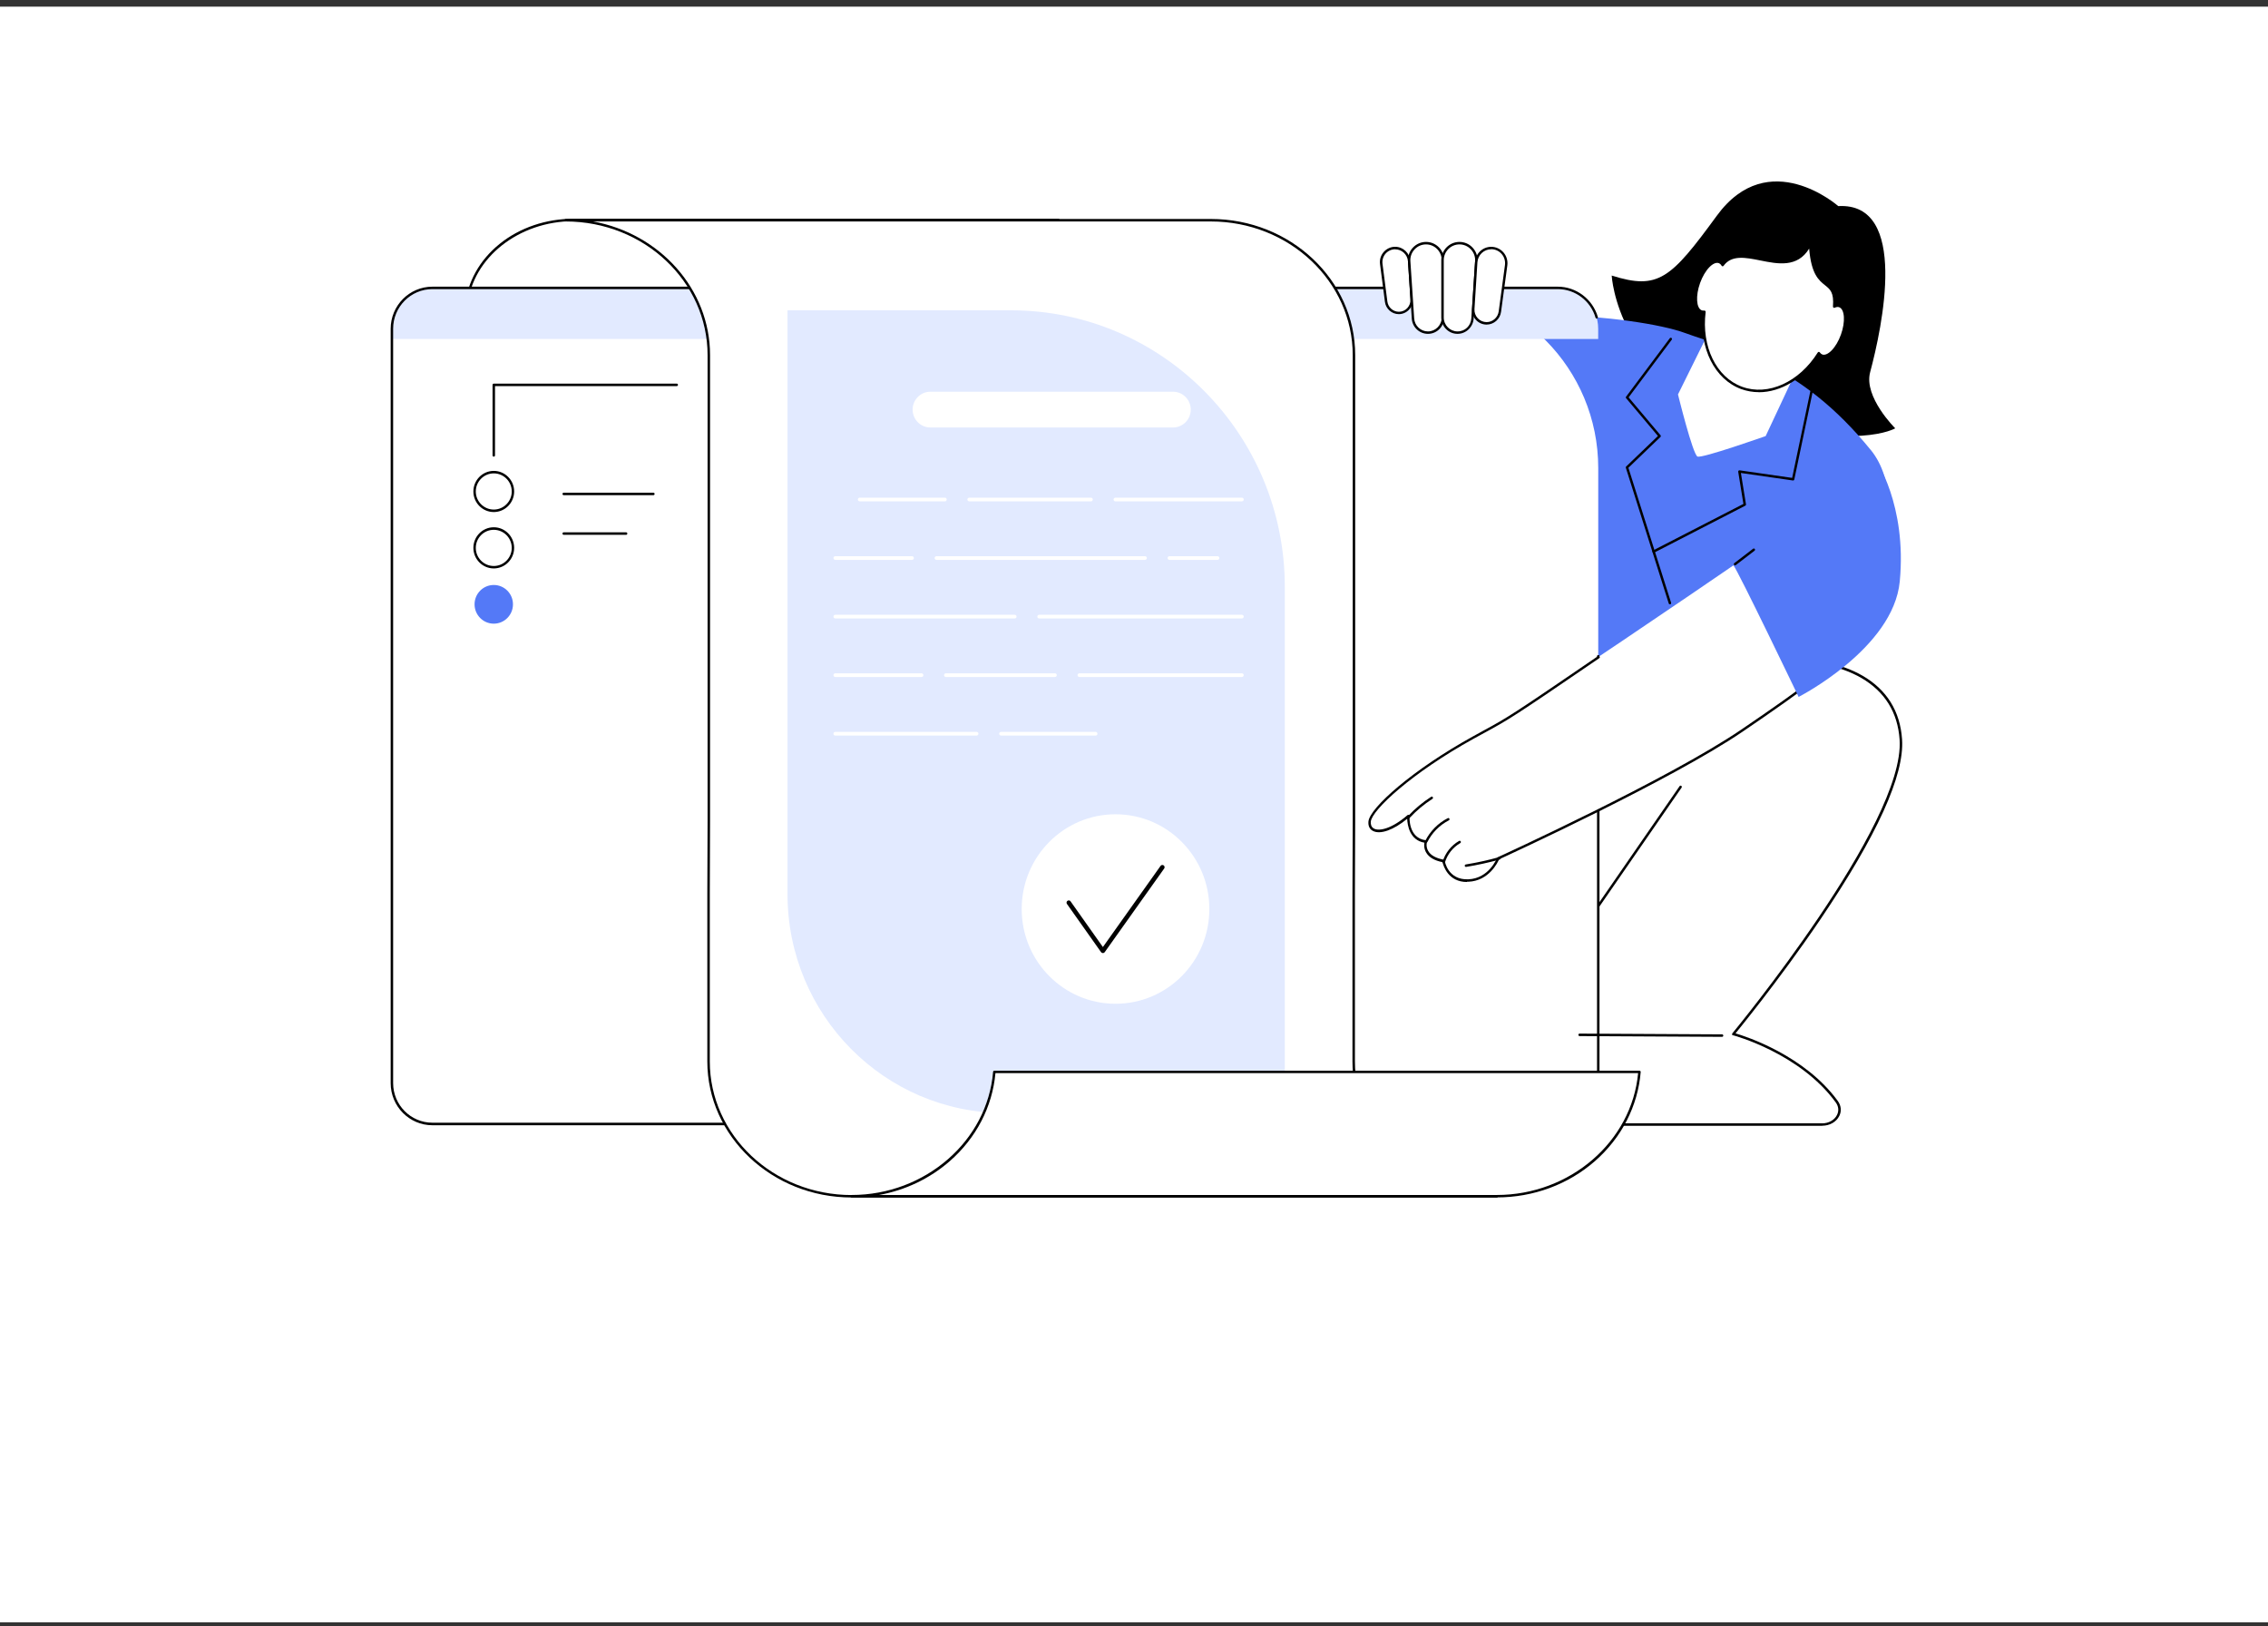 <svg width="226" height="162" viewBox="0 0 226 162" fill="none" xmlns="http://www.w3.org/2000/svg">
<rect x="0" y="0" width="226" height="162" fill="#333333" stroke="none"/>
<g clip-path="url(#clip0_10536_79407)">
<path d="M226 0.664H0V161.628H226V0.664Z" fill="white"/>
<path d="M160.602 27.46C160.602 27.46 161.167 37.949 173.645 41.635C184.984 44.982 188.854 42.673 188.854 42.673C188.854 42.673 185.693 39.547 186.354 37.087C187.548 32.626 190.25 20.135 183.177 20.534C183.177 20.534 176.247 14.42 171.081 21.486C166.481 27.777 165.25 28.918 160.607 27.454L160.602 27.46Z" fill="black"/>
<path d="M186.428 44.841C191.279 50.826 184.898 63.935 184.898 63.935L168.848 60.906L156.433 72.309C156.433 72.309 147.136 71.975 132.184 60.539C132.184 60.539 131.976 39.519 141.049 33.411C146.049 30.047 162.995 31.36 167.952 33.19C172.387 34.821 179.285 36.032 186.428 44.847V44.841Z" fill="#5479F7"/>
<path d="M161.336 89.085L150.952 107.921C149.934 109.767 151.256 112.038 153.351 112.038H181.581C182.871 112.038 183.794 110.805 183.026 109.756C179.38 104.751 172.722 103.018 172.722 103.018L182.312 87.449L161.336 89.085Z" fill="white"/>
<path d="M181.583 112.16H153.352C152.324 112.16 151.401 111.628 150.884 110.734C150.362 109.841 150.351 108.765 150.852 107.86L161.236 89.025C161.258 88.987 161.29 88.966 161.332 88.96L182.308 87.324C182.356 87.324 182.399 87.346 182.42 87.383C182.441 87.421 182.441 87.469 182.42 87.513L172.916 102.947C173.95 103.248 179.808 105.132 183.129 109.685C183.47 110.153 183.523 110.702 183.278 111.186C182.985 111.778 182.319 112.155 181.583 112.155V112.16ZM161.407 89.202L151.055 107.979C150.596 108.808 150.607 109.792 151.087 110.61C151.561 111.428 152.409 111.918 153.347 111.918H181.578C182.223 111.918 182.804 111.59 183.054 111.079C183.257 110.67 183.214 110.228 182.926 109.83C179.344 104.917 172.756 103.157 172.686 103.141C172.649 103.13 172.617 103.103 172.606 103.065C172.59 103.028 172.596 102.99 172.617 102.958L182.079 87.593L161.407 89.202Z" fill="black"/>
<path d="M138.18 70.744L138.234 68.672C135.547 73.968 138.974 80.334 144.838 80.932C152.312 81.696 153.554 81.787 158.889 81.615L156.224 102.361C156.496 104.794 168.261 105.59 172.717 103.023C172.717 103.023 189.993 82.196 189.407 73.677C189.013 67.93 183.719 65.433 176.651 65.713C169.684 65.987 138.18 70.744 138.18 70.744Z" fill="white"/>
<path d="M159.258 90.397C159.258 90.397 159.21 90.392 159.189 90.376C159.136 90.338 159.12 90.263 159.157 90.204L167.366 78.326C167.403 78.272 167.478 78.256 167.537 78.294C167.59 78.332 167.606 78.407 167.569 78.466L159.36 90.343C159.338 90.376 159.301 90.397 159.258 90.397Z" fill="black"/>
<path d="M172.723 103.147C172.696 103.147 172.669 103.137 172.643 103.12C172.59 103.077 172.584 103.002 172.627 102.948C172.797 102.738 189.861 82.062 189.29 73.688C189.104 70.971 187.819 68.904 185.474 67.543C183.304 66.283 180.255 65.691 176.662 65.837C169.78 66.106 138.517 70.82 138.202 70.868C138.165 70.868 138.133 70.863 138.106 70.842C138.079 70.82 138.063 70.782 138.063 70.745L138.101 69.249C137.093 71.606 137.211 74.221 138.442 76.508C139.764 78.962 142.104 80.534 144.855 80.814C152.349 81.578 153.613 81.664 158.89 81.497C158.922 81.497 158.959 81.513 158.986 81.535C159.007 81.562 159.023 81.599 159.018 81.632L156.88 97.405C156.87 97.47 156.811 97.518 156.742 97.507C156.678 97.497 156.63 97.438 156.64 97.368L158.757 81.739C153.586 81.901 152.269 81.809 144.833 81.05C142.04 80.765 139.572 79.108 138.234 76.621C136.891 74.13 136.853 71.138 138.133 68.614C138.159 68.565 138.218 68.538 138.271 68.549C138.325 68.565 138.362 68.614 138.362 68.673L138.314 70.599C140.627 70.25 169.999 65.847 176.657 65.584C180.298 65.438 183.389 66.041 185.601 67.322C188.022 68.727 189.343 70.858 189.535 73.662C189.781 77.224 187.041 83.262 181.39 91.609C177.19 97.814 172.861 103.045 172.819 103.099C172.797 103.126 172.76 103.142 172.728 103.142L172.723 103.147Z" fill="black"/>
<path d="M171.599 103.299L157.404 103.224C157.335 103.224 157.281 103.17 157.281 103.1C157.281 103.036 157.335 102.977 157.404 102.977L171.599 103.052C171.668 103.052 171.722 103.106 171.722 103.176C171.722 103.24 171.668 103.299 171.599 103.299Z" fill="black"/>
<path d="M175.944 43.445L179.441 35.986L170.619 32.402L167.207 39.296C167.207 39.296 168.668 45.237 169.147 45.485C169.568 45.7 175.944 43.445 175.944 43.445Z" fill="white"/>
<path d="M183.31 30.499C183.144 30.44 182.958 30.461 182.761 30.547C183.006 27.302 180.644 29.562 180.367 24.348C178.358 28.438 173.523 23.804 171.652 26.42C171.566 26.269 171.449 26.161 171.305 26.113C170.682 25.887 169.781 26.802 169.29 28.163C168.8 29.525 168.912 30.811 169.535 31.042C169.631 31.08 169.733 31.085 169.839 31.069C169.408 34.508 170.847 37.667 173.549 38.652C176.263 39.642 179.392 38.13 181.236 35.186C181.316 35.305 181.417 35.391 181.54 35.434C182.164 35.66 183.064 34.745 183.555 33.383C184.045 32.022 183.933 30.736 183.31 30.504V30.499Z" fill="white"/>
<path d="M175.262 39.071C174.665 39.071 174.078 38.969 173.508 38.765C170.864 37.796 169.313 34.696 169.702 31.198C169.627 31.198 169.558 31.182 169.494 31.155C168.796 30.902 168.657 29.567 169.179 28.12C169.419 27.447 169.771 26.855 170.166 26.451C170.581 26.026 171.003 25.865 171.349 25.994C171.466 26.037 171.568 26.113 171.658 26.215C172.554 25.133 173.972 25.418 175.47 25.714C177.303 26.08 179.196 26.462 180.262 24.294C180.288 24.245 180.342 24.218 180.395 24.229C180.448 24.24 180.486 24.288 180.491 24.342C180.64 27.14 181.397 27.743 182.005 28.227C182.517 28.637 182.964 28.992 182.9 30.375C183.06 30.332 183.215 30.337 183.359 30.386C184.057 30.638 184.196 31.973 183.673 33.421C183.433 34.093 183.082 34.685 182.687 35.089C182.271 35.514 181.85 35.676 181.504 35.546C181.413 35.514 181.328 35.46 181.253 35.39C179.739 37.721 177.463 39.077 175.267 39.077L175.262 39.071ZM169.84 30.945C169.872 30.945 169.904 30.956 169.926 30.977C169.952 31.004 169.968 31.042 169.963 31.08C169.531 34.529 171.024 37.592 173.593 38.533C176.184 39.48 179.281 38.076 181.136 35.116C181.157 35.084 181.195 35.062 181.237 35.057C181.28 35.057 181.317 35.073 181.338 35.111C181.408 35.213 181.493 35.277 181.584 35.315C181.834 35.407 182.175 35.261 182.517 34.911C182.884 34.535 183.215 33.975 183.444 33.335C183.903 32.059 183.823 30.816 183.273 30.611C183.14 30.563 182.991 30.579 182.82 30.66C182.783 30.676 182.735 30.676 182.703 30.649C182.666 30.622 182.65 30.585 182.65 30.541C182.756 29.132 182.378 28.836 181.856 28.416C181.243 27.926 180.486 27.323 180.278 24.767C179.1 26.688 177.154 26.301 175.422 25.951C173.945 25.655 172.548 25.375 171.749 26.484C171.727 26.516 171.685 26.538 171.648 26.532C171.605 26.532 171.568 26.505 171.552 26.473C171.477 26.344 171.381 26.258 171.269 26.215C171.019 26.123 170.677 26.268 170.336 26.618C169.968 26.995 169.638 27.555 169.409 28.195C168.95 29.471 169.03 30.714 169.579 30.918C169.654 30.945 169.734 30.951 169.824 30.94C169.83 30.94 169.835 30.94 169.84 30.94V30.945Z" fill="black"/>
<path d="M164.777 55.065C164.734 55.065 164.691 55.038 164.67 55.001C164.638 54.941 164.665 54.866 164.723 54.839L173.727 50.206L173.209 47.004C173.204 46.966 173.215 46.928 173.241 46.896C173.268 46.869 173.305 46.853 173.343 46.858L178.583 47.612L180.39 39.001C180.406 38.937 180.47 38.894 180.534 38.91C180.598 38.926 180.64 38.99 180.624 39.055L178.796 47.773C178.78 47.838 178.727 47.875 178.663 47.87L173.476 47.122L173.982 50.249C173.993 50.303 173.966 50.351 173.918 50.378L164.841 55.054C164.841 55.054 164.803 55.065 164.787 55.065H164.777Z" fill="black"/>
<path d="M166.403 60.206C166.349 60.206 166.301 60.174 166.285 60.12L162.01 46.602C161.994 46.559 162.01 46.51 162.042 46.478L165.209 43.437L162.037 39.67C162 39.627 162 39.562 162.037 39.519L166.392 33.697C166.435 33.643 166.509 33.632 166.562 33.675C166.616 33.718 166.626 33.793 166.584 33.847L162.287 39.589L165.47 43.367C165.512 43.416 165.507 43.491 165.459 43.534L162.266 46.602L166.52 60.05C166.541 60.115 166.504 60.185 166.44 60.201C166.429 60.201 166.413 60.206 166.403 60.206Z" fill="black"/>
<path d="M94.784 30.475C95.215 25.685 99.832 21.918 105.466 21.918H57.155C51.521 21.918 46.899 25.685 46.473 30.475H94.784Z" fill="white"/>
<path d="M94.785 30.592H46.474C46.442 30.592 46.41 30.576 46.383 30.554C46.362 30.527 46.352 30.495 46.352 30.463C46.565 28.106 47.785 25.915 49.784 24.301C51.794 22.681 54.411 21.793 57.151 21.793H105.462C105.532 21.793 105.585 21.847 105.585 21.917C105.585 21.987 105.532 22.041 105.462 22.041C99.966 22.041 95.323 25.748 94.897 30.49C94.892 30.554 94.838 30.603 94.774 30.603L94.785 30.592ZM46.607 30.35H94.673C94.913 28.036 96.123 25.888 98.095 24.301C99.492 23.176 101.182 22.401 103.005 22.035H57.151C51.703 22.035 47.098 25.678 46.602 30.35H46.607Z" fill="black"/>
<path d="M141.472 28.68H56.839C47.015 28.68 39.051 36.72 39.051 46.638V94.023C39.051 103.941 47.015 111.982 56.839 111.982H141.472C151.296 111.982 159.26 103.941 159.26 94.023V46.638C159.26 36.72 151.296 28.68 141.472 28.68Z" fill="white"/>
<path d="M159.255 33.771V32.754C159.255 30.504 157.453 28.68 155.23 28.68H43.075C40.852 28.68 39.051 30.504 39.051 32.754V33.771H159.26H159.255Z" fill="#E2EAFF"/>
<path d="M155.227 112.107H43.082C40.795 112.107 38.93 110.228 38.93 107.914V32.755C38.93 30.446 40.79 28.562 43.082 28.562H155.232C157.066 28.562 158.702 29.8 159.219 31.576C159.235 31.641 159.203 31.711 159.139 31.727C159.075 31.748 159.006 31.711 158.99 31.646C158.505 29.973 156.964 28.805 155.237 28.805H43.082C40.929 28.805 39.175 30.575 39.175 32.749V107.909C39.175 110.083 40.929 111.854 43.082 111.854H155.232C157.386 111.854 159.139 110.083 159.139 107.909V65.383C159.139 65.314 159.193 65.26 159.262 65.26C159.331 65.26 159.384 65.314 159.384 65.383V107.909C159.384 110.218 157.524 112.101 155.232 112.101L155.227 112.107Z" fill="black"/>
<path d="M56.371 21.945C64.244 21.945 70.63 27.962 70.63 35.383V81.794L70.604 88.984V105.742C70.604 113.164 76.99 119.18 84.863 119.18H149.15C141.276 119.18 134.89 113.164 134.89 105.742V88.984L134.917 81.794V35.383C134.917 27.962 128.531 21.945 120.658 21.945H56.371Z" fill="white"/>
<path d="M149.151 119.304H84.865C76.933 119.304 70.483 113.218 70.483 105.743V88.984L70.509 81.794V35.383C70.509 28.038 64.166 22.064 56.373 22.064C56.303 22.064 56.25 22.01 56.25 21.94C56.25 21.87 56.303 21.816 56.373 21.816H120.659C128.591 21.816 135.041 27.903 135.041 35.378V81.789L135.014 88.979V105.737C135.014 113.083 141.358 119.057 149.151 119.057C149.22 119.057 149.274 119.111 149.274 119.181C149.274 119.251 149.22 119.304 149.151 119.304ZM59.096 22.064C65.728 23.269 70.754 28.78 70.754 35.383V81.794L70.728 88.984V105.743C70.728 113.089 77.071 119.062 84.865 119.062H146.427C139.796 117.857 134.769 112.346 134.769 105.743V88.984L134.796 81.794V35.383C134.796 28.038 128.453 22.064 120.659 22.064H59.096Z" fill="black"/>
<path d="M128.027 110.887H100.069C88.149 110.887 78.474 101.119 78.474 89.086V30.916H100.74C115.799 30.916 128.027 43.261 128.027 58.464V110.887Z" fill="#E2EAFF"/>
<path d="M84.863 119.18C92.363 119.18 98.51 113.723 99.08 106.797H163.367C162.796 113.728 156.65 119.18 149.15 119.18H84.863Z" fill="white"/>
<path d="M149.151 119.303H84.865C84.796 119.303 84.742 119.249 84.742 119.179C84.742 119.109 84.796 119.055 84.865 119.055C92.2 119.055 98.394 113.663 98.959 106.785C98.959 106.72 99.017 106.672 99.081 106.672H163.368C163.4 106.672 163.432 106.688 163.459 106.71C163.48 106.736 163.491 106.769 163.491 106.801C163.208 110.197 161.593 113.345 158.938 115.675C156.273 118.011 152.798 119.297 149.151 119.297V119.303ZM87.594 119.055H149.151C156.444 119.055 162.6 113.733 163.235 106.914H99.193C98.889 110.267 97.28 113.372 94.652 115.675C92.658 117.419 90.217 118.581 87.594 119.055Z" fill="black"/>
<path d="M116.891 39.027H92.706C91.731 39.027 90.941 39.825 90.941 40.809C90.941 41.792 91.731 42.59 92.706 42.59H116.891C117.865 42.59 118.655 41.792 118.655 40.809C118.655 39.825 117.865 39.027 116.891 39.027Z" fill="white"/>
<path d="M123.753 49.948H111.146C111.045 49.948 110.965 49.867 110.965 49.765C110.965 49.663 111.045 49.582 111.146 49.582H123.753C123.854 49.582 123.934 49.663 123.934 49.765C123.934 49.867 123.854 49.948 123.753 49.948Z" fill="white"/>
<path d="M108.712 49.948H96.58C96.478 49.948 96.398 49.867 96.398 49.765C96.398 49.663 96.478 49.582 96.58 49.582H108.712C108.813 49.582 108.893 49.663 108.893 49.765C108.893 49.867 108.813 49.948 108.712 49.948Z" fill="white"/>
<path d="M94.157 49.948H85.666C85.564 49.948 85.484 49.867 85.484 49.765C85.484 49.663 85.564 49.582 85.666 49.582H94.157C94.258 49.582 94.338 49.663 94.338 49.765C94.338 49.867 94.258 49.948 94.157 49.948Z" fill="white"/>
<path d="M121.326 55.78H116.529C116.428 55.78 116.348 55.699 116.348 55.597C116.348 55.495 116.428 55.414 116.529 55.414H121.326C121.428 55.414 121.508 55.495 121.508 55.597C121.508 55.699 121.428 55.78 121.326 55.78Z" fill="white"/>
<path d="M114.098 55.78H93.314C93.213 55.78 93.133 55.699 93.133 55.597C93.133 55.495 93.213 55.414 93.314 55.414H114.098C114.199 55.414 114.279 55.495 114.279 55.597C114.279 55.699 114.199 55.78 114.098 55.78Z" fill="white"/>
<path d="M90.881 55.78H83.232C83.131 55.78 83.051 55.699 83.051 55.597C83.051 55.495 83.131 55.414 83.232 55.414H90.881C90.983 55.414 91.063 55.495 91.063 55.597C91.063 55.699 90.983 55.78 90.881 55.78Z" fill="white"/>
<path d="M123.751 61.616H103.548C103.447 61.616 103.367 61.535 103.367 61.433C103.367 61.331 103.447 61.25 103.548 61.25H123.751C123.853 61.25 123.933 61.331 123.933 61.433C123.933 61.535 123.853 61.616 123.751 61.616Z" fill="white"/>
<path d="M101.116 61.616H83.232C83.131 61.616 83.051 61.535 83.051 61.433C83.051 61.331 83.131 61.25 83.232 61.25H101.116C101.217 61.25 101.297 61.331 101.297 61.433C101.297 61.535 101.217 61.616 101.116 61.616Z" fill="white"/>
<path d="M123.75 67.448H107.556C107.455 67.448 107.375 67.367 107.375 67.265C107.375 67.163 107.455 67.082 107.556 67.082H123.75C123.852 67.082 123.932 67.163 123.932 67.265C123.932 67.367 123.852 67.448 123.75 67.448Z" fill="white"/>
<path d="M105.124 67.448H94.255C94.154 67.448 94.074 67.367 94.074 67.265C94.074 67.163 94.154 67.082 94.255 67.082H105.124C105.226 67.082 105.306 67.163 105.306 67.265C105.306 67.367 105.226 67.448 105.124 67.448Z" fill="white"/>
<path d="M91.83 67.448H83.232C83.131 67.448 83.051 67.367 83.051 67.265C83.051 67.163 83.131 67.082 83.232 67.082H91.83C91.931 67.082 92.011 67.163 92.011 67.265C92.011 67.367 91.931 67.448 91.83 67.448Z" fill="white"/>
<path d="M109.177 73.284H99.748C99.646 73.284 99.566 73.203 99.566 73.101C99.566 72.999 99.646 72.918 99.748 72.918H109.177C109.279 72.918 109.359 72.999 109.359 73.101C109.359 73.203 109.279 73.284 109.177 73.284Z" fill="white"/>
<path d="M97.317 73.284H83.228C83.127 73.284 83.047 73.203 83.047 73.101C83.047 72.999 83.127 72.918 83.228 72.918H97.317C97.418 72.918 97.498 72.999 97.498 73.101C97.498 73.203 97.418 73.284 97.317 73.284Z" fill="white"/>
<path d="M146.815 73.489C140.765 76.826 136.602 80.593 136.479 81.858C136.351 83.122 138.105 83.251 140.339 81.32C140.339 81.32 140.173 83.639 142.082 83.854C142.082 83.854 141.586 85.377 143.846 85.797C143.846 85.797 144.161 87.842 146.325 87.751C148.489 87.659 149.289 85.544 149.289 85.544C149.289 85.544 166.154 77.854 173.575 72.817C186.091 64.319 187.189 62.532 187.743 57.059C188.02 54.331 186.197 49.713 185.169 47.781C185.169 47.781 152.86 70.147 146.81 73.484L146.815 73.489Z" fill="white"/>
<path d="M146.187 87.873C144.321 87.873 143.836 86.291 143.745 85.898C142.94 85.737 142.391 85.414 142.114 84.94C141.885 84.548 141.901 84.16 141.938 83.956C140.462 83.703 140.248 82.201 140.222 81.577C138.862 82.696 137.535 83.17 136.805 82.782C136.474 82.61 136.32 82.276 136.362 81.841C136.496 80.474 140.803 76.663 146.762 73.375C147.162 73.155 147.509 72.966 147.818 72.794C150.259 71.465 150.568 71.293 159.231 65.373C159.284 65.335 159.358 65.351 159.396 65.405C159.433 65.459 159.417 65.534 159.364 65.572C150.696 71.497 150.382 71.669 147.93 73.004C147.621 73.171 147.274 73.359 146.874 73.58C140.68 76.997 136.714 80.7 136.597 81.851C136.576 82.083 136.613 82.39 136.911 82.551C137.466 82.842 138.719 82.54 140.259 81.206C140.296 81.173 140.35 81.168 140.392 81.189C140.435 81.211 140.462 81.259 140.456 81.308C140.451 81.399 140.323 83.514 142.093 83.713C142.13 83.713 142.162 83.74 142.183 83.767C142.205 83.799 142.21 83.837 142.194 83.87C142.194 83.87 142.05 84.338 142.322 84.795C142.573 85.22 143.095 85.505 143.868 85.651C143.916 85.662 143.958 85.699 143.964 85.753C143.974 85.834 144.284 87.69 146.32 87.604C148.383 87.518 149.166 85.5 149.177 85.479C149.188 85.446 149.209 85.425 149.241 85.409C149.412 85.333 166.187 77.665 173.511 72.692C185.889 64.291 187.072 62.488 187.626 57.026C187.632 56.961 187.696 56.913 187.76 56.918C187.824 56.924 187.877 56.983 187.866 57.053C187.301 62.612 186.107 64.436 173.644 72.896C166.485 77.756 150.339 85.172 149.38 85.613C149.241 85.936 148.362 87.76 146.325 87.847C146.277 87.847 146.229 87.847 146.181 87.847L146.187 87.873Z" fill="black"/>
<path d="M146.076 86.368C146.017 86.368 145.964 86.325 145.959 86.266C145.948 86.202 145.991 86.137 146.06 86.126C147.174 85.943 148.293 85.701 149.381 85.394C149.445 85.378 149.514 85.416 149.53 85.481C149.546 85.545 149.509 85.615 149.445 85.631C148.347 85.938 147.222 86.185 146.097 86.368C146.092 86.368 146.087 86.368 146.076 86.368Z" fill="black"/>
<path d="M143.869 86.003C143.869 86.003 143.848 86.003 143.832 86.003C143.768 85.982 143.731 85.917 143.752 85.853C144.013 84.986 144.61 84.227 145.394 83.781C145.453 83.748 145.527 83.77 145.559 83.829C145.591 83.888 145.57 83.964 145.511 83.996C144.781 84.416 144.227 85.115 143.981 85.928C143.965 85.982 143.917 86.014 143.864 86.014L143.869 86.003Z" fill="black"/>
<path d="M142.124 83.957C142.124 83.957 142.087 83.957 142.071 83.946C142.012 83.914 141.986 83.844 142.018 83.785C142.508 82.811 143.302 82.004 144.267 81.514C144.326 81.481 144.4 81.508 144.427 81.568C144.459 81.627 144.432 81.702 144.374 81.729C143.457 82.203 142.695 82.967 142.231 83.898C142.209 83.941 142.167 83.962 142.124 83.962V83.957Z" fill="black"/>
<path d="M140.377 81.525C140.345 81.525 140.319 81.515 140.292 81.493C140.244 81.445 140.239 81.369 140.292 81.321C140.98 80.578 141.763 79.927 142.611 79.383C142.669 79.346 142.744 79.362 142.776 79.421C142.813 79.48 142.797 79.556 142.739 79.588C141.907 80.121 141.139 80.761 140.468 81.488C140.447 81.515 140.415 81.525 140.377 81.525Z" fill="black"/>
<path d="M172.723 56.307C173.24 56.953 179.226 69.433 179.226 69.433C179.226 69.433 188.666 64.621 189.306 57.932C190.036 50.274 186.865 45.727 186.865 45.727L172.723 56.307Z" fill="#5479F7"/>
<path d="M172.892 56.329C172.854 56.329 172.817 56.312 172.796 56.28C172.753 56.226 172.764 56.151 172.817 56.108L174.688 54.671C174.741 54.628 174.816 54.639 174.859 54.693C174.901 54.746 174.891 54.822 174.837 54.865L172.966 56.302C172.966 56.302 172.918 56.329 172.892 56.329Z" fill="black"/>
<path d="M139.393 31.178C138.753 31.178 138.209 30.699 138.129 30.059L137.644 26.302C137.538 25.457 138.188 24.715 139.03 24.715C139.766 24.715 140.374 25.291 140.421 26.033L140.667 29.811C140.715 30.554 140.134 31.183 139.393 31.183V31.178Z" fill="white"/>
<path d="M139.388 31.297C138.69 31.297 138.093 30.769 138.003 30.07L137.517 26.313C137.459 25.878 137.592 25.436 137.88 25.108C138.168 24.78 138.584 24.586 139.021 24.586C139.815 24.586 140.481 25.216 140.535 26.017L140.78 29.795C140.806 30.188 140.673 30.565 140.407 30.85C140.14 31.135 139.778 31.297 139.388 31.297ZM139.026 24.834C138.658 24.834 138.312 24.995 138.067 25.269C137.827 25.549 137.715 25.915 137.763 26.287L138.248 30.043C138.322 30.619 138.813 31.06 139.394 31.06C139.714 31.06 140.018 30.931 140.236 30.694C140.455 30.457 140.567 30.145 140.545 29.822L140.3 26.044C140.257 25.372 139.698 24.839 139.026 24.839V24.834Z" fill="black"/>
<path d="M142.289 33.142C141.505 33.142 140.85 32.529 140.796 31.738L140.418 26.044C140.354 25.065 141.121 24.23 142.097 24.23C143.072 24.23 143.781 24.989 143.781 25.931V31.636C143.781 32.47 143.115 33.142 142.289 33.142Z" fill="white"/>
<path d="M142.289 33.261C141.441 33.261 140.732 32.594 140.679 31.738L140.301 26.044C140.269 25.533 140.439 25.049 140.786 24.677C141.132 24.306 141.601 24.102 142.102 24.102C143.099 24.102 143.909 24.92 143.909 25.926V31.63C143.909 32.529 143.185 33.261 142.294 33.261H142.289ZM142.097 24.349C141.66 24.349 141.255 24.527 140.956 24.85C140.658 25.172 140.509 25.592 140.541 26.034L140.919 31.727C140.967 32.454 141.569 33.019 142.289 33.019C143.046 33.019 143.664 32.395 143.664 31.63V25.926C143.664 25.054 142.961 24.349 142.102 24.349H142.097Z" fill="black"/>
<path d="M145.235 33.142C144.409 33.142 143.742 32.47 143.742 31.636V25.931C143.742 24.995 144.494 24.23 145.427 24.23C146.359 24.23 147.17 25.065 147.106 26.044L146.727 31.738C146.674 32.529 146.024 33.142 145.235 33.142Z" fill="white"/>
<path d="M145.236 33.261C144.346 33.261 143.621 32.529 143.621 31.63V25.926C143.621 24.92 144.431 24.102 145.428 24.102C145.935 24.102 146.404 24.306 146.745 24.677C147.091 25.049 147.262 25.533 147.225 26.044L146.846 31.738C146.787 32.588 146.084 33.261 145.236 33.261ZM145.428 24.349C144.565 24.349 143.866 25.059 143.866 25.926V31.63C143.866 32.395 144.485 33.019 145.242 33.019C145.999 33.019 146.564 32.448 146.612 31.727L146.99 26.034C147.022 25.592 146.873 25.172 146.574 24.85C146.276 24.527 145.871 24.349 145.433 24.349H145.428Z" fill="black"/>
<path d="M148.136 32.217C147.363 32.217 146.755 31.56 146.803 30.785L147.097 26.13C147.145 25.334 147.8 24.715 148.595 24.715C149.501 24.715 150.204 25.522 150.082 26.432L149.458 31.054C149.367 31.722 148.802 32.222 148.136 32.222V32.217Z" fill="white"/>
<path d="M148.137 32.339C147.732 32.339 147.353 32.172 147.076 31.877C146.799 31.575 146.66 31.188 146.687 30.779L146.98 26.124C147.033 25.262 147.742 24.59 148.595 24.59C149.064 24.59 149.507 24.794 149.816 25.149C150.125 25.505 150.264 25.978 150.2 26.447L149.576 31.069C149.48 31.796 148.856 32.339 148.131 32.339H148.137ZM148.595 24.832C147.87 24.832 147.268 25.402 147.22 26.134L146.927 30.79C146.905 31.128 147.023 31.457 147.252 31.704C147.486 31.952 147.801 32.092 148.137 32.092C148.739 32.092 149.256 31.634 149.341 31.032L149.965 26.409C150.018 26.011 149.901 25.607 149.64 25.306C149.379 25.004 149 24.827 148.601 24.827L148.595 24.832Z" fill="black"/>
<path d="M49.205 45.495C49.135 45.495 49.082 45.441 49.082 45.371V38.343C49.082 38.273 49.135 38.219 49.205 38.219H67.435C67.504 38.219 67.558 38.273 67.558 38.343C67.558 38.413 67.504 38.466 67.435 38.466H49.327V45.371C49.327 45.441 49.274 45.495 49.205 45.495Z" fill="black"/>
<path d="M49.203 62.135C50.26 62.135 51.116 61.272 51.116 60.208C51.116 59.144 50.26 58.281 49.203 58.281C48.146 58.281 47.289 59.144 47.289 60.208C47.289 61.272 48.146 62.135 49.203 62.135Z" fill="#5479F7"/>
<path d="M49.203 56.632C48.083 56.632 47.172 55.712 47.172 54.582C47.172 53.452 48.083 52.531 49.203 52.531C50.322 52.531 51.234 53.452 51.234 54.582C51.234 55.712 50.322 56.632 49.203 56.632ZM49.203 52.784C48.217 52.784 47.412 53.591 47.412 54.587C47.412 55.583 48.217 56.39 49.203 56.39C50.189 56.39 50.994 55.583 50.994 54.587C50.994 53.591 50.189 52.784 49.203 52.784Z" fill="black"/>
<path d="M49.203 51.015C48.083 51.015 47.172 50.095 47.172 48.965C47.172 47.834 48.083 46.914 49.203 46.914C50.322 46.914 51.234 47.834 51.234 48.965C51.234 50.095 50.322 51.015 49.203 51.015ZM49.203 47.162C48.217 47.162 47.412 47.969 47.412 48.965C47.412 49.96 48.217 50.767 49.203 50.767C50.189 50.767 50.994 49.96 50.994 48.965C50.994 47.969 50.189 47.162 49.203 47.162Z" fill="black"/>
<path d="M65.107 49.334H56.173C56.104 49.334 56.051 49.28 56.051 49.21C56.051 49.14 56.104 49.086 56.173 49.086H65.107C65.177 49.086 65.23 49.14 65.23 49.21C65.23 49.28 65.177 49.334 65.107 49.334Z" fill="black"/>
<path d="M62.389 53.283H56.173C56.104 53.283 56.051 53.229 56.051 53.159C56.051 53.089 56.104 53.035 56.173 53.035H62.389C62.458 53.035 62.511 53.089 62.511 53.159C62.511 53.229 62.458 53.283 62.389 53.283Z" fill="black"/>
<path d="M111.158 100.004C116.322 100.004 120.508 95.778 120.508 90.564C120.508 85.351 116.322 81.125 111.158 81.125C105.995 81.125 101.809 85.351 101.809 90.564C101.809 95.778 105.995 100.004 111.158 100.004Z" fill="white"/>
<path d="M109.9 94.956C109.831 94.956 109.761 94.919 109.719 94.865L106.318 90.059C106.248 89.957 106.27 89.817 106.371 89.747C106.472 89.677 106.611 89.698 106.68 89.801L109.9 94.353L115.646 86.27C115.715 86.168 115.854 86.147 115.955 86.216C116.057 86.287 116.078 86.432 116.009 86.529L110.081 94.865C110.038 94.924 109.974 94.956 109.9 94.956Z" fill="black"/>
</g>
<defs>
<clipPath id="clip0_10536_79407">
<rect width="226" height="160.964" fill="white" transform="translate(0 0.664)"/>
</clipPath>
</defs>
</svg>
